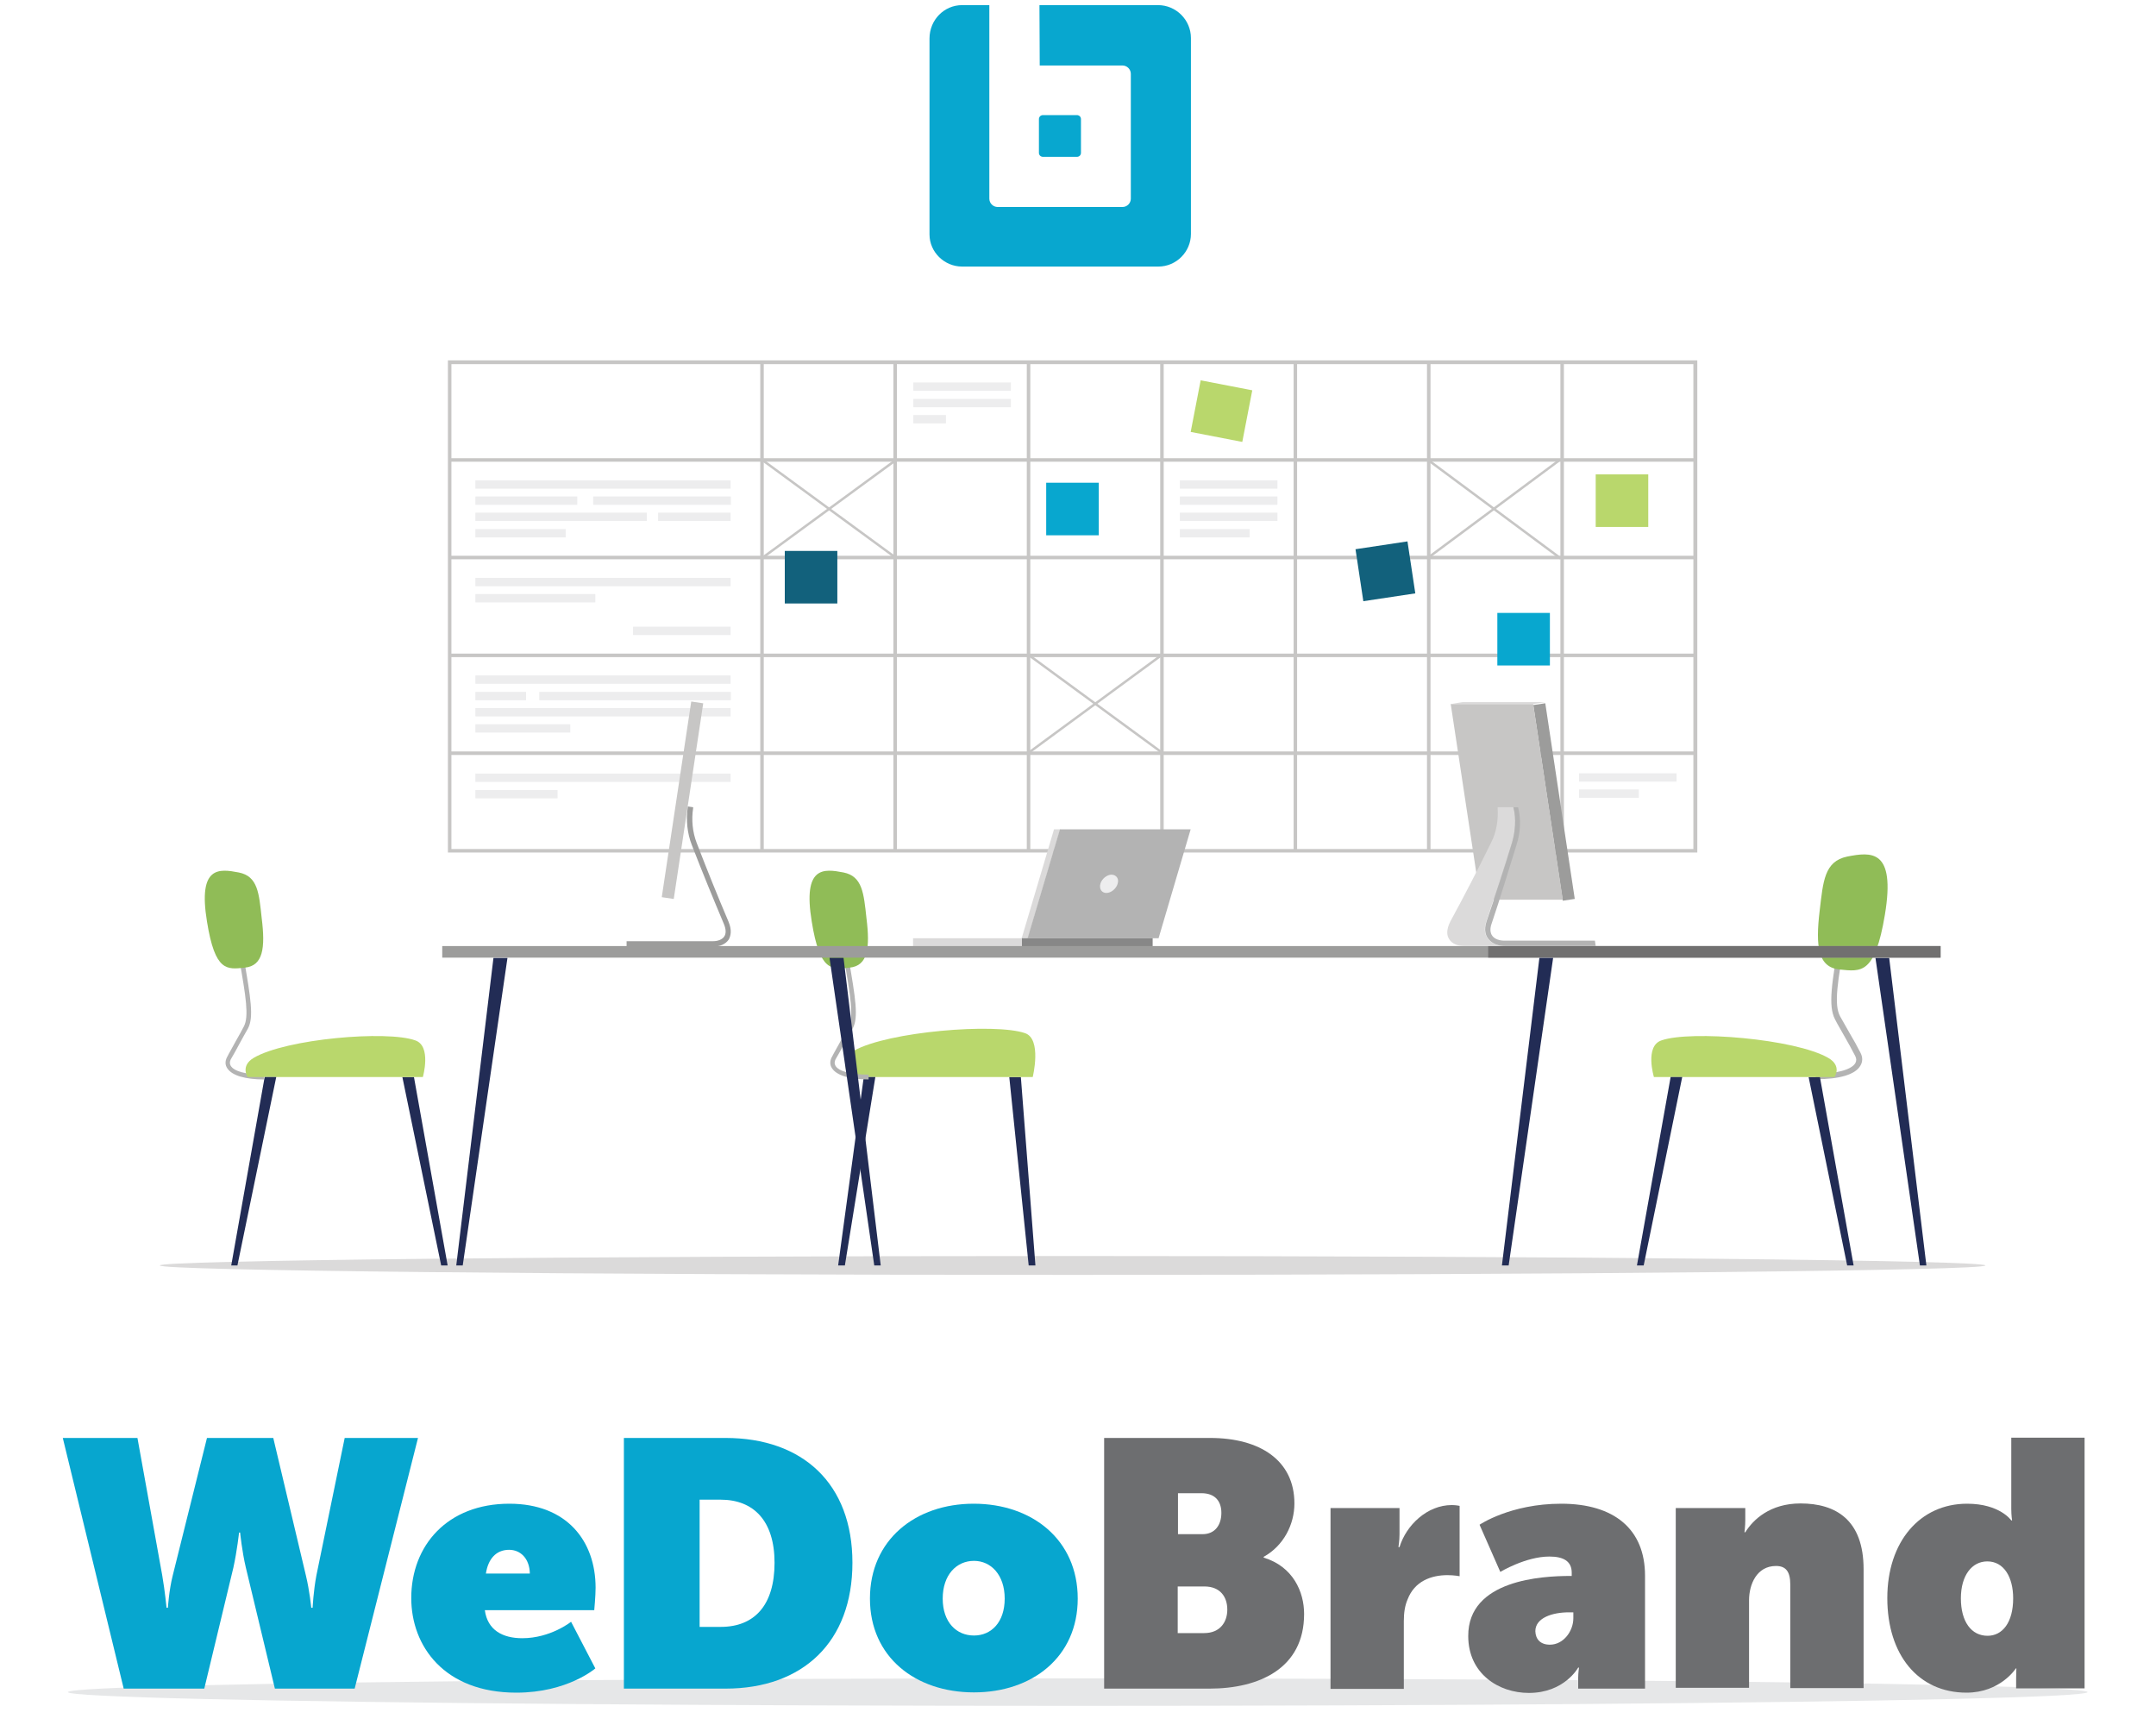 <?xml version="1.0" encoding="utf-8"?>
<!-- Generator: Adobe Illustrator 24.1.1, SVG Export Plug-In . SVG Version: 6.00 Build 0)  -->
<svg version="1.1" id="Layer_1" xmlns="http://www.w3.org/2000/svg" xmlns:xlink="http://www.w3.org/1999/xlink" x="0px" y="0px"
	 viewBox="0 0 800 640" style="enable-background:new 0 0 800 640;" xml:space="preserve">
<style type="text/css">
	.st0{fill:#C7C6C5;}
	.st1{fill:#B9D76C;}
	.st2{fill:#12617C;}
	.st3{fill:#08A7CF;}
	.st4{fill:#EDEDEE;}
	.st5{fill:#DBDADA;}
	.st6{fill:#222C55;}
	.st7{fill:#B3B3B3;}
	.st8{fill:#878787;}
	.st9{fill:#9C9C9B;}
	.st10{fill:#90BC57;}
	.st11{fill:#717070;}
	.st12{fill:#E6E7E8;}
	.st13{fill:#07A6CF;}
	.st14{fill:#6D6E70;}
</style>
<g>
	<g>
		<path class="st0" d="M629.8,316.3H166.2V133.7h463.6V316.3z M167.5,315h460.9V135.1H167.5V315z"/>
	</g>
	<g>
		<rect x="282.1" y="134.4" class="st0" width="1.3" height="181.2"/>
	</g>
	<g>
		<rect x="331.5" y="134.4" class="st0" width="1.3" height="181.2"/>
	</g>
	<g>
		<rect x="381" y="134.4" class="st0" width="1.3" height="181.2"/>
	</g>
	<g>
		<rect x="430.5" y="134.4" class="st0" width="1.3" height="181.2"/>
	</g>
	<g>
		<rect x="480" y="134.4" class="st0" width="1.3" height="181.2"/>
	</g>
	<g>
		<rect x="529.5" y="134.4" class="st0" width="1.3" height="181.2"/>
	</g>
	<g>
		<rect x="579" y="134.4" class="st0" width="1.3" height="181.2"/>
	</g>
	<g>
		<rect x="628.4" y="134.4" class="st0" width="1.3" height="181.2"/>
	</g>
	<g>
		<rect x="166.9" y="278.8" class="st0" width="462.2" height="1.3"/>
	</g>
	<g>
		<rect x="166.9" y="242.5" class="st0" width="462.2" height="1.3"/>
	</g>
	<g>
		<rect x="166.9" y="206.2" class="st0" width="462.2" height="1.3"/>
	</g>
	<g>
		<rect x="166.9" y="170" class="st0" width="462.2" height="1.3"/>
	</g>
	<g>
		
			<rect x="307" y="158.2" transform="matrix(0.591 -0.807 0.807 0.591 -26.545 325.254)" class="st0" width="0.9" height="61.3"/>
	</g>
	<g>
		
			<rect x="276.8" y="188.4" transform="matrix(0.807 -0.591 0.591 0.807 -52.152 218.174)" class="st0" width="61.3" height="0.9"/>
	</g>
	<g>
		
			<rect x="406" y="230.7" transform="matrix(0.591 -0.807 0.807 0.591 -44.535 434.774)" class="st0" width="0.9" height="61.3"/>
	</g>
	<g>
		
			<rect x="375.8" y="260.9" transform="matrix(0.806 -0.592 0.592 0.806 -75.831 291.028)" class="st0" width="61.3" height="0.9"/>
	</g>
	<g>
		<rect x="524" y="188.3" transform="matrix(0.803 -0.596 0.596 0.803 -3.288 367.59)" class="st0" width="60.8" height="0.9"/>
	</g>
	<g>
		
			<rect x="554.1" y="158.5" transform="matrix(0.596 -0.803 0.803 0.596 72.489 521.776)" class="st0" width="0.9" height="60.8"/>
	</g>
	
		<rect x="443.5" y="142.9" transform="matrix(0.19 -0.982 0.982 0.19 217.219 568.618)" class="st1" width="19.5" height="19.5"/>
	
		<rect x="504.3" y="201.9" transform="matrix(0.989 -0.149 0.149 0.989 -25.867 79.23)" class="st2" width="19.5" height="19.5"/>
	<rect x="592.1" y="176" class="st1" width="19.5" height="19.5"/>
	<rect x="555.6" y="227.4" class="st3" width="19.5" height="19.5"/>
	<rect x="291.2" y="204.4" class="st2" width="19.5" height="19.5"/>
	<rect x="388.2" y="179.1" class="st3" width="19.5" height="19.5"/>
	<g>
		<rect x="176.4" y="214.4" class="st4" width="94.7" height="3.1"/>
		<rect x="176.4" y="220.4" class="st4" width="44.5" height="3.1"/>
		<rect x="234.9" y="232.5" class="st4" width="36.2" height="3.1"/>
	</g>
	<g>
		<rect x="176.4" y="287" class="st4" width="94.7" height="3.1"/>
		<rect x="176.4" y="293.1" class="st4" width="30.5" height="3.1"/>
	</g>
	<g>
		<rect x="437.8" y="178.2" class="st4" width="36.2" height="3.1"/>
		<rect x="437.8" y="184.2" class="st4" width="36.2" height="3.1"/>
		<rect x="437.8" y="190.2" class="st4" width="36.2" height="3.1"/>
		<rect x="437.8" y="196.3" class="st4" width="25.9" height="3.1"/>
	</g>
	<g>
		<rect x="338.9" y="141.9" class="st4" width="36.2" height="3.1"/>
		<rect x="338.9" y="148" class="st4" width="36.2" height="3.1"/>
		<rect x="338.9" y="154" class="st4" width="12.1" height="3.1"/>
	</g>
	<g>
		<rect x="176.4" y="250.6" class="st4" width="94.7" height="3.1"/>
		<rect x="176.4" y="256.7" class="st4" width="18.8" height="3.1"/>
		<rect x="176.4" y="262.7" class="st4" width="94.7" height="3.1"/>
		<rect x="176.4" y="268.7" class="st4" width="35.2" height="3.1"/>
		<rect x="200.1" y="256.7" class="st4" width="71.1" height="3.1"/>
	</g>
	<g>
		<rect x="585.9" y="286.9" class="st4" width="36.2" height="3.1"/>
		<rect x="585.9" y="292.9" class="st4" width="22.2" height="3.1"/>
	</g>
	<g>
		<rect x="176.4" y="178.2" class="st4" width="94.7" height="3.1"/>
		<rect x="176.4" y="184.2" class="st4" width="37.8" height="3.1"/>
		<rect x="244.2" y="190.2" class="st4" width="26.9" height="3.1"/>
		<rect x="176.4" y="196.3" class="st4" width="33.5" height="3.1"/>
		<rect x="176.4" y="190.2" class="st4" width="63.6" height="3.1"/>
		<rect x="220.1" y="184.2" class="st4" width="51.1" height="3.1"/>
	</g>
</g>
<path class="st5" d="M736.7,469.5c0,1.9-151.6,3.5-338.7,3.5s-338.7-1.6-338.7-3.5c0-1.9,151.6-3.5,338.7-3.5
	S736.7,467.6,736.7,469.5z"/>
<g>
	<g>
		<polygon class="st6" points="381.7,469.5 384.2,469.5 378.8,399.6 374.5,399.6 		"/>
		<path class="st1" d="M383.2,399.6h-68.6c0,0-2.9-6.8,2.3-9.8c12.7-7.1,52.3-10.3,63.4-6.5C386.7,385.4,383.2,399.6,383.2,399.6z"
			/>
		<polygon class="st6" points="313.5,469.5 311,469.5 320.5,399.6 324.8,399.6 		"/>
	</g>
	<g>
		<polygon class="st5" points="393.4,307.7 391.1,307.7 379.1,348.1 381.4,348.1 		"/>
		<polygon class="st7" points="429.9,348.1 381.3,348.1 393.3,307.7 441.8,307.7 		"/>
		<rect x="379.1" y="348.1" class="st8" width="48.6" height="3.1"/>
		<path class="st4" d="M414.7,327.9c-0.5,1.8-2.4,3.4-4.2,3.4c-1.7,0-2.7-1.5-2.2-3.4c0.5-1.8,2.4-3.4,4.2-3.4
			C414.3,324.6,415.3,326.1,414.7,327.9z"/>
		<rect x="338.8" y="348.1" class="st5" width="40.3" height="3.1"/>
	</g>
</g>
<g>
	
		<rect x="216.6" y="294.9" transform="matrix(0.149 -0.989 0.989 0.149 -78.378 503.139)" class="st0" width="73.4" height="4.5"/>
	<path class="st9" d="M270.3,341.9c-4-9.4-7.8-18.8-11.8-29.2c-1.5-3.9-2-8.5-1.3-12.9v-0.3l-2-0.3v0.3c-0.7,4.7-0.2,9.7,1.5,14
		c4.1,10.6,7.9,19.8,11.9,29.3c0.8,1.9,0.9,3.6,0.1,4.7c-0.7,1-2.2,1.7-4.1,1.7h-32.1v2h32.1c2.6,0,4.6-0.9,5.8-2.6
		C271.1,347.3,271.7,345.2,270.3,341.9z"/>
</g>
<polygon class="st6" points="712.4,469.5 714.8,469.5 701,355.4 695.9,355.4 "/>
<g>
	<path class="st7" d="M98.2,400.5c-7.3,0-12.2-1.5-13.9-4.2c-0.8-1.2-0.8-2.6-0.1-4c1-2,2.3-4.1,3.5-6.4c1-1.7,1.9-3.4,2.8-5.1
		c1.9-3.7,0.8-10.8-1.8-25.4l1.7-0.3c2.7,15.5,3.8,22.4,1.6,26.5c-1,1.7-1.9,3.4-2.9,5.2c-1.2,2.3-2.4,4.4-3.5,6.3
		c-0.4,0.9-0.4,1.6,0,2.3c1.2,2.1,5.8,3.3,12.3,3.3v1.8H98.2z"/>
</g>
<polygon class="st6" points="163.7,469.5 166.1,469.5 153.6,399.6 149.3,399.6 "/>
<path class="st1" d="M156.9,399.6h-65c0,0-2.8-4.1,2.2-7.1c12-7.1,49.5-10.3,60-6.5C160.2,388.1,156.9,399.6,156.9,399.6z"/>
<polygon class="st6" points="88.1,469.5 85.8,469.5 98.2,399.6 102.5,399.6 "/>
<path class="st10" d="M97.1,340.6c1.4,11.2,0.5,17.7-6.2,18.4c-6.7,0.7-11.1,1.6-14.1-17.1c-3.4-20.7,4.5-19.6,11.8-18.2
	C95.7,325.1,96.1,331.4,97.1,340.6z"/>
<g>
	<path class="st7" d="M322.6,400.5c-7.3,0-12.2-1.5-13.9-4.2c-0.8-1.2-0.8-2.6-0.1-4c1-2,2.3-4.1,3.5-6.4c1-1.7,1.9-3.4,2.8-5.1
		c1.9-3.7,0.8-10.8-1.8-25.4l1.7-0.3c2.7,15.5,3.8,22.4,1.6,26.5c-1,1.7-1.9,3.4-2.9,5.2c-1.2,2.3-2.4,4.4-3.5,6.3
		c-0.4,0.9-0.4,1.6,0,2.3c1.2,2.1,5.8,3.3,12.3,3.3v1.8H322.6z"/>
</g>
<path class="st10" d="M321.5,340.6c1.4,11.2,0.5,17.7-6.2,18.4c-6.7,0.7-11.1,1.6-14.1-17.1c-3.4-20.7,4.5-19.6,11.8-18.2
	C320,325.1,320.5,331.4,321.5,340.6z"/>
<polygon class="st6" points="171.7,469.5 169.3,469.5 183.1,355.4 188.3,355.4 "/>
<g>
	<path class="st7" d="M673.9,400.4c8.6,0,14.5-1.7,16.4-5c0.9-1.5,0.9-3.1,0.1-4.7c-1.2-2.4-2.6-4.9-4.2-7.6c-1.1-2-2.3-4-3.4-6
		c-2.4-4.4-1-12.8,2.1-30.2l-2.1-0.3c-3.2,18.3-4.5,26.6-1.9,31.6c1,2,2.3,4.1,3.4,6.1c1.5,2.6,2.9,5.2,4.1,7.5c0.5,1,0.5,1.8,0,2.7
		c-1.5,2.4-7,3.9-14.7,3.9v2L673.9,400.4L673.9,400.4z"/>
</g>
<path class="st10" d="M675.2,337.9c-1.6,13.3-0.6,21,7.4,21.8c8,0.8,13.1,1.9,16.8-20.3c4.1-24.6-5.2-23.3-14-21.6
	C676.9,319.6,676.5,327,675.2,337.9z"/>
<g>
	<polygon class="st6" points="685.4,469.5 687.8,469.5 675.3,399.6 671.1,399.6 	"/>
	<path class="st1" d="M613.7,399.6h67c0,0,2.9-4.1-2.3-7.1c-12.3-7.1-51.1-10.3-61.9-6.5C610.2,388.1,613.7,399.6,613.7,399.6z"/>
	<polygon class="st6" points="609.9,469.5 607.4,469.5 619.9,399.6 624.2,399.6 	"/>
</g>
<rect x="164.1" y="351" class="st9" width="555.9" height="4.3"/>
<rect x="552.2" y="351" class="st11" width="167.9" height="4.3"/>
<polygon class="st6" points="559.8,469.5 557.3,469.5 571.2,355.4 576.3,355.4 "/>
<polygon class="st6" points="324.4,469.5 326.8,469.5 313,355.4 307.8,355.4 "/>
<g>
	
		<rect x="574.4" y="260.5" transform="matrix(0.989 -0.149 0.149 0.989 -37.955 89.537)" class="st9" width="4.5" height="73.4"/>
	<polygon class="st0" points="549.3,333.8 579.9,333.8 568.9,261.2 538.3,261.2 	"/>
	<polygon class="st5" points="568.9,261.2 538.3,261.2 542.7,260.5 573.4,260.5 	"/>
	<path class="st5" d="M555.7,299.5v0.2c0.3,4.4-0.4,9-2.4,12.9c-5.2,10.6-10,19.8-15.1,29.2c-1.7,3.3-1.3,5.4-0.5,6.6
		c1,1.7,3.1,2.6,5.8,2.6h15l0,0c-2.7,0-5-0.9-6.3-2.6c-1-1.2-1.8-3.3-0.7-6.6c3.2-9.4,6.3-18.8,9.5-29.2c1.2-3.9,1.7-8.6,0.5-13.1
		H555.7z"/>
	<path class="st7" d="M591.8,349h-33.5c-2,0-3.6-0.6-4.5-1.7c-0.9-1.1-1-2.8-0.3-4.7c3.2-9.4,6-18.9,9.3-29.4
		c1.3-4.2,1.7-9,0.5-13.7h-1.7c1.1,4.4,0.6,9.2-0.5,13.1c-3.2,10.6-6.3,19.8-9.5,29.2c-1.1,3.3-0.3,5.4,0.7,6.6
		c1.3,1.7,3.6,2.6,6.3,2.6h33.5L591.8,349z"/>
</g>
<g>
	<path class="st3" d="M385.5,56.7c0,0.9,0.7,1.5,1.5,1.5h12.6c0.9,0,1.5-0.7,1.5-1.5V44.2c0-0.9-0.7-1.5-1.5-1.5H387
		c-0.9,0-1.5,0.7-1.5,1.5V56.7z"/>
	<path class="st3" d="M429.7,1.9h-44l0.1,22.4h30.7c1.7,0,3.1,1.4,3.1,3.1v46.3c0,1.7-1.4,3.1-3.1,3.1h-46.3c-1.7,0-3.1-1.4-3.1-3.1
		V27.8v-0.3V1.9H357c-6.7,0-12.1,5.5-12.1,12.4V87c0,6.5,5.5,11.9,12.1,11.9h30.5h42.3c6.7,0,12.1-5.5,12.1-12.1V51.1v-37
		C441.9,7.4,436.4,1.9,429.7,1.9z"/>
</g>
<ellipse class="st12" cx="399.9" cy="627.8" rx="374.7" ry="5.1"/>
<ellipse class="st12" cx="963.8" cy="1176.5" rx="106.4" ry="7.6"/>
<g>
	<path class="st13" d="M23.3,533.5H51l9.2,51c1,5.8,1.6,12,1.6,12h0.5c0,0,0.4-6.5,1.8-12l12.7-51h24.6l12.1,51c1.4,5.8,2,12,2,12
		h0.5c0,0,0.3-6.2,1.4-12l10.5-51h27.2l-23.5,93h-29.6l-10.8-45c-1.4-5.9-2.1-12.9-2.1-12.9h-0.4c0,0-0.7,6.6-2.1,13l-10.8,44.9
		H45.9L23.3,533.5z"/>
	<path class="st13" d="M189,557.9c21.3,0,32,13.8,32,31.2c0,3-0.5,8.3-0.5,8.3h-40.6c1,7.4,6.6,10.4,13.9,10.4
		c10.5,0,18.1-6.1,18.1-6.1l9,17.3c0,0-10.3,9-29.3,9c-26.8,0-39-17.3-39-35.1C152.6,573.4,166,557.9,189,557.9z M196.6,583.8
		c-0.1-5.5-3.4-8.8-7.7-8.8c-4.9,0-7.8,3.5-8.6,8.8H196.6z"/>
	<path class="st13" d="M231.5,533.5h37.7c28.7,0,47.1,17,47.1,46.3s-18.3,46.7-47.1,46.7h-37.7V533.5z M267.4,603.6
		c12.6,0,20-8.1,20-23.8c0-15.6-7.8-23.4-20-23.4h-7.8v47.2H267.4z"/>
	<path class="st13" d="M361.3,557.9c21.7,0,38.6,13.4,38.6,35.2c0,21.7-16.9,34.8-38.5,34.8c-21.7,0-38.6-13.1-38.6-34.8
		C322.8,571.3,339.7,557.9,361.3,557.9z M361.4,606.8c6.4,0,11.4-4.9,11.4-13.7c0-8.8-5.1-14-11.4-14c-6.5,0-11.6,5.2-11.6,14
		C349.8,601.9,354.9,606.8,361.4,606.8z"/>
	<path class="st14" d="M409.6,533.5H449c18.5,0,31.3,8.3,31.3,24.3c0,7.8-4,15.7-11.4,19.8v0.3c10.9,3.3,15,12.7,15,20.9
		c0,20.3-16.8,27.7-35.1,27.7h-39.1V533.5z M446.2,569.2c4.7,0,7-3.5,7-7.9c0-4.3-2.3-7.3-7.4-7.3h-8.7v15.2H446.2z M446.8,605.9
		c6,0,8.6-4.2,8.6-8.7c0-4.7-2.6-8.6-8.5-8.6h-9.9v17.3H446.8z"/>
	<path class="st14" d="M493.6,559.5h25.7v9.8c0,2.2-0.4,4.7-0.4,4.7h0.4c2.5-8.2,10.3-15.6,19.4-15.6c1.6,0,2.9,0.3,2.9,0.3v26.1
		c0,0-2-0.4-4.5-0.4c-6,0-12.2,2.2-14.8,9c-1,2.3-1.4,4.9-1.4,8.1v25.1h-27.2V559.5z"/>
	<path class="st14" d="M582.7,584.7h0.5v-1.2c0-4.3-3.1-6-8.3-6c-8.8,0-18.2,5.7-18.2,5.7l-7.7-17.5c0,0,11.4-7.8,30.3-7.8
		c19.6,0,31.1,9.4,31.1,26.7v41.9h-24.8v-4c0-1.8,0.3-3.8,0.3-3.8h-0.3c0,0-5.1,9.4-18.3,9.4c-11.3,0-22.5-7.2-22.5-21.1
		C544.7,586.1,572.3,584.7,582.7,584.7z M575.1,610.2c5.1,0,8.7-5.1,8.7-9.8v-2.2h-1.7c-6,0-12.4,2-12.4,7
		C569.8,608.2,571.6,610.2,575.1,610.2z"/>
	<path class="st14" d="M621.9,559.5h25.7v4.5c0,2.2-0.3,4.5-0.3,4.5h0.3c2.9-4.7,9.2-10.7,20.5-10.7c13.1,0,23.4,6.1,23.4,24.4v44.1
		h-27.2v-38.4c0-4.9-1.7-6.9-5.3-6.9c-7.2,0-10,6.9-10,12.7v32.5h-27.2V559.5z"/>
	<path class="st14" d="M729.9,557.9c12.2,0,16.4,6.2,16.4,6.2h0.3c0,0-0.3-1.8-0.3-4.3v-26.4h27.2v93h-25.4v-3.6
		c0-2.1,0.1-3.8,0.1-3.8H748c0,0-5.7,9-18.3,9c-17.9,0-29.4-14-29.4-35.1C700.3,572,712.4,557.9,729.9,557.9z M737.5,606.9
		c5.5,0,9.5-4.9,9.5-13.9c0-7.8-3.4-13.7-9.6-13.7c-5.7,0-9.8,5.2-9.8,13.7C727.6,601.7,731.5,606.9,737.5,606.9z"/>
</g>
</svg>

